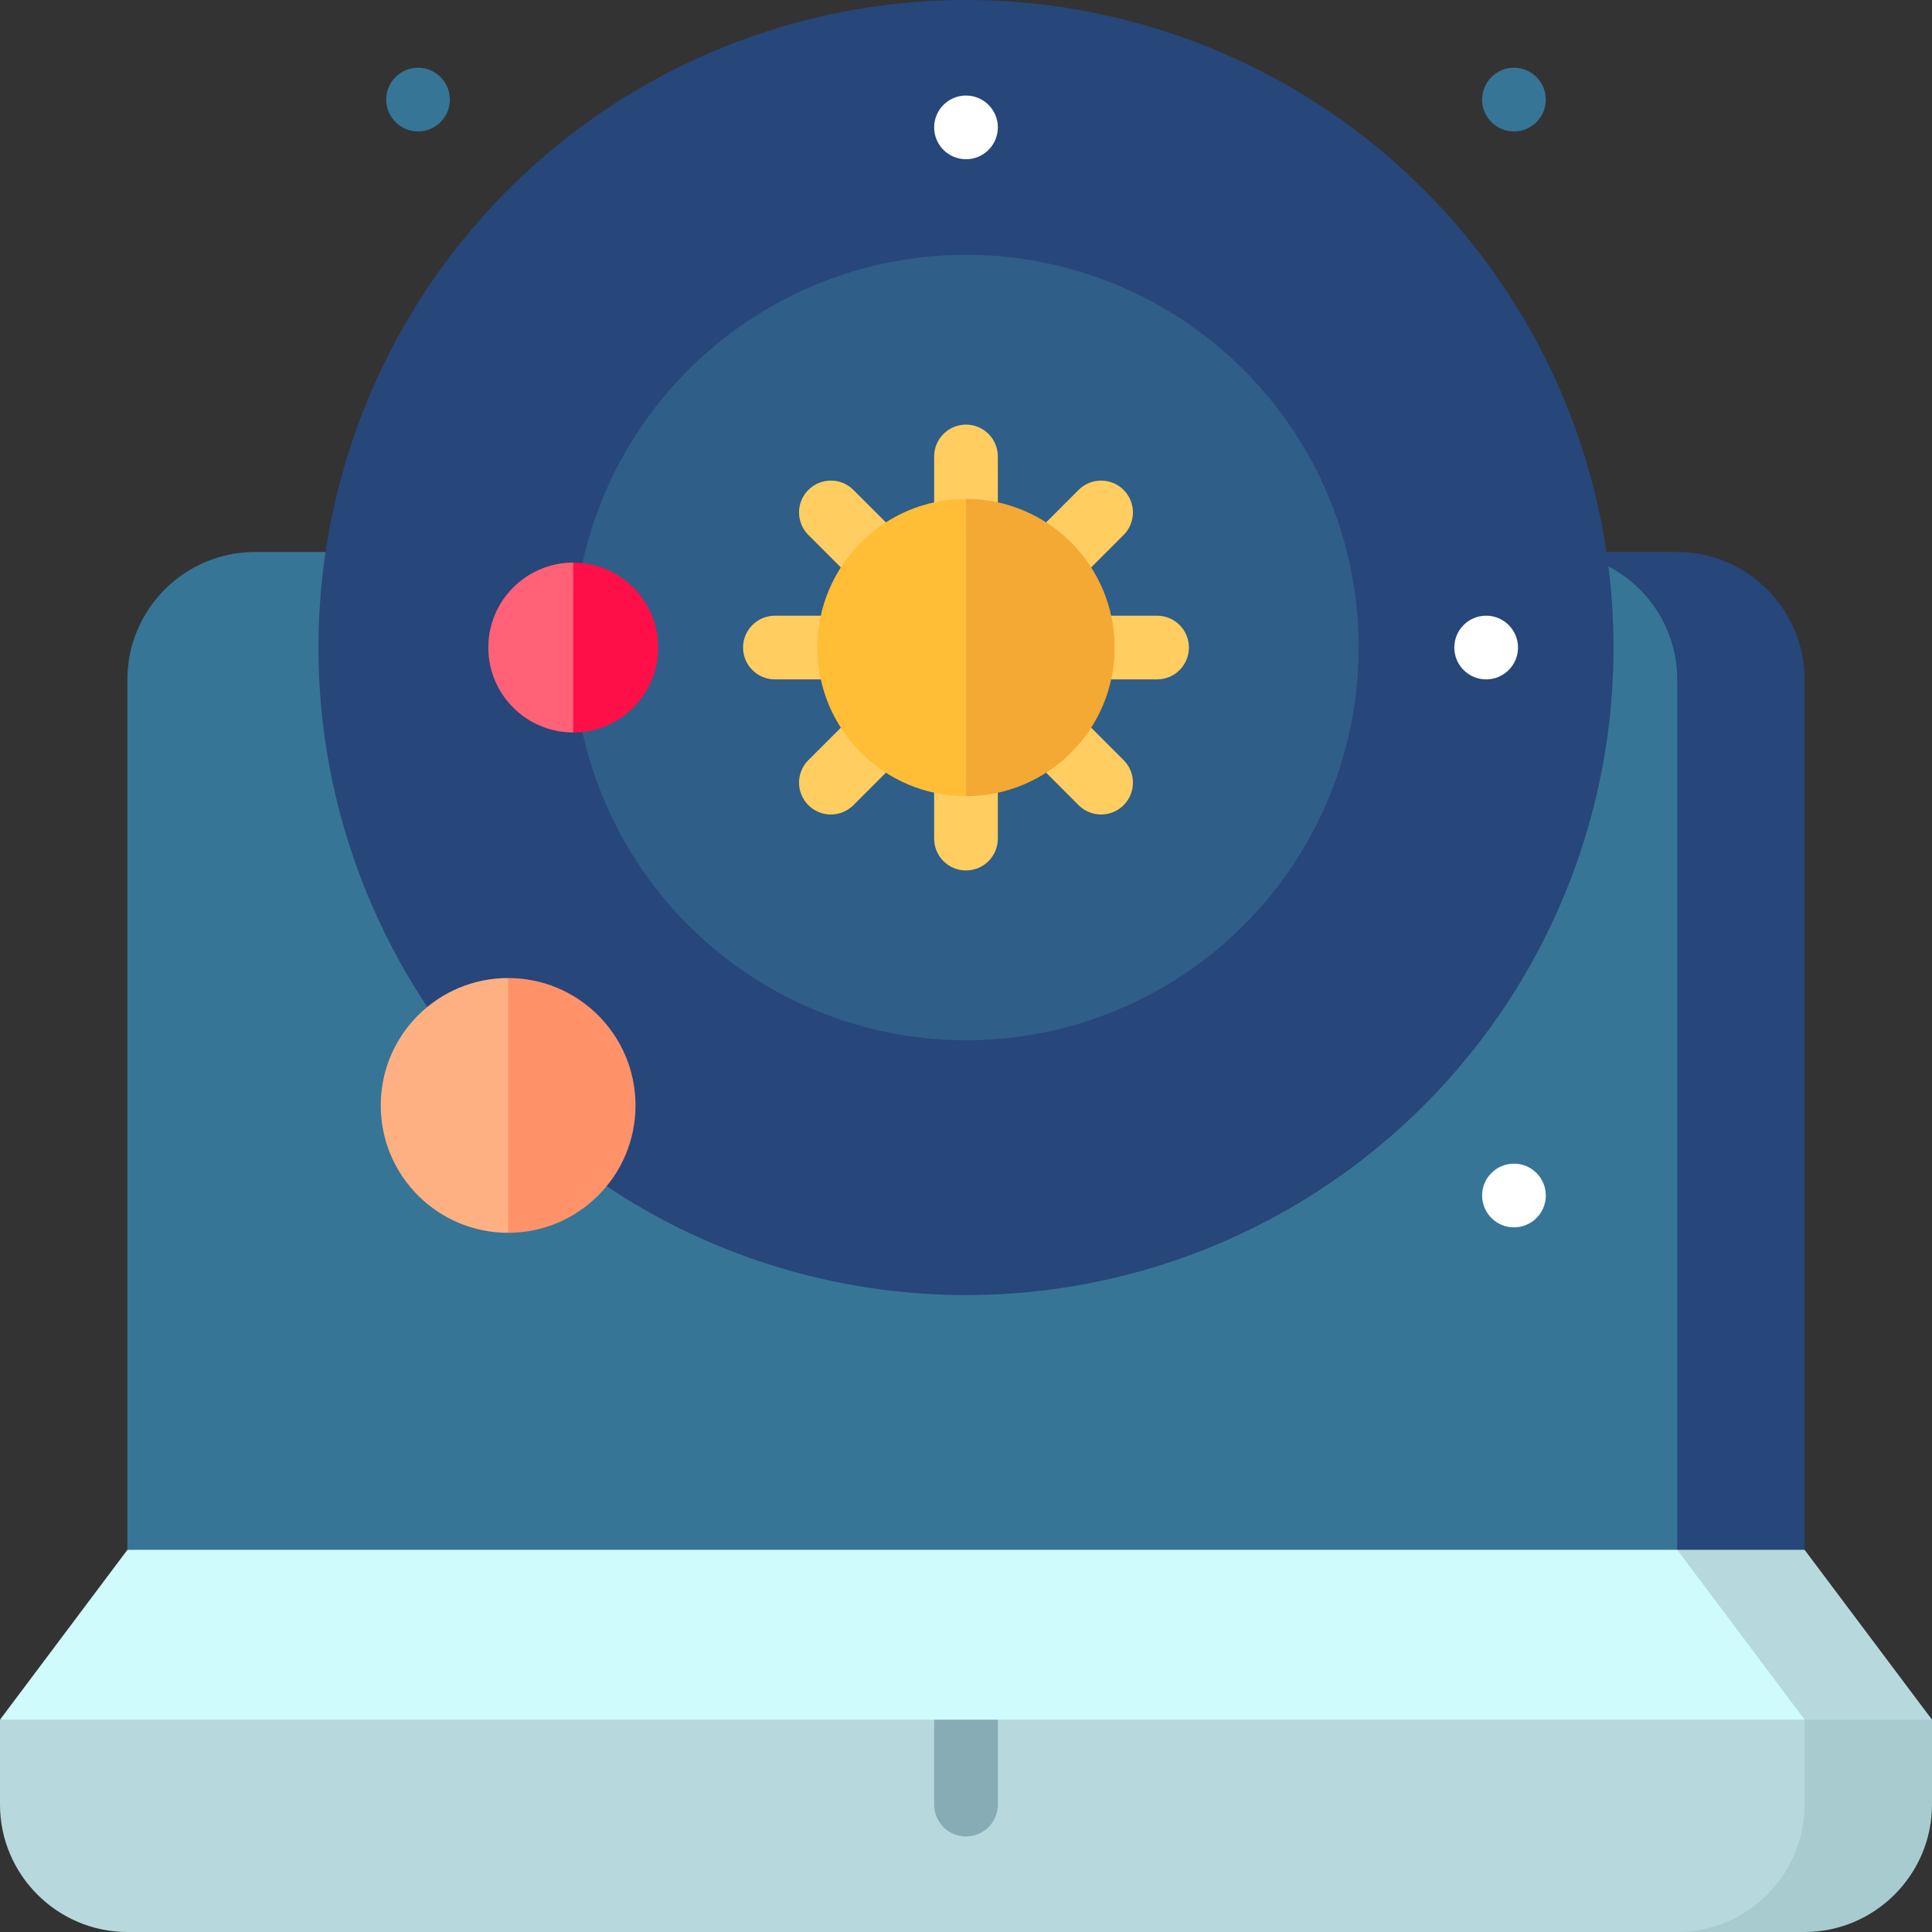 <?xml version="1.0" encoding="iso-8859-1"?>
<!-- Uploaded to: SVG Repo, www.svgrepo.com, Generator: SVG Repo Mixer Tools -->
<svg height="150px" width="150px" version="1.1" id="Layer_1" xmlns="http://www.w3.org/2000/svg" xmlns:xlink="http://www.w3.org/1999/xlink" 
	 viewBox="0 0 512 512" xml:space="preserve">
<rect x="0" y="0" width="512" height="512" fill="#333333" stroke="none"/>
<path style="fill:#27467A;" d="M444.484,146.286h-33.758l33.758,286.945l33.758-22.506V180.044
	C478.242,161.477,463.051,146.286,444.484,146.286z"/>
<path style="fill:#367596;" d="M410.725,146.286H67.516c-18.567,0-33.758,15.191-33.758,33.758v230.681l410.725,22.506V180.044
	C444.484,161.477,429.292,146.286,410.725,146.286z"/>
<path style="fill:#A7CBCF;" d="M478.242,433.231L444.484,512h33.758C496.809,512,512,496.809,512,478.242v-22.505L478.242,433.231z"
	/>
<path style="fill:#B7D9DD;" d="M478.242,478.242v-45.011L0,455.736v22.505C0,496.809,15.191,512,33.758,512h410.725
	C463.051,512,478.242,496.809,478.242,478.242z"/>
<path style="fill:#88ACB5;" d="M247.56,444.484v33.758c0,4.662,3.779,8.44,8.44,8.44c4.661,0,8.44-3.778,8.44-8.44v-33.758H247.56z"
	/>
<polygon style="fill:#B7D9DD;" points="478.242,410.725 444.484,410.725 428.179,433.231 478.242,455.736 512,455.736 "/>
<polygon style="fill:#D0FBFD;" points="33.758,410.725 0,455.736 478.242,455.736 444.484,410.725 "/>
<circle style="fill:#27467A;" cx="256" cy="171.604" r="171.604"/>
<circle style="fill:#2F5E88;" cx="256" cy="171.604" r="104.088"/>
<path style="fill:#FF9269;" d="M134.657,259.189l-13.503,33.758l13.503,33.758c18.645,0,33.758-15.114,33.758-33.758
	C168.415,274.303,153.302,259.189,134.657,259.189z"/>
<path style="fill:#FFB082;" d="M100.899,292.947c0,18.645,15.114,33.758,33.758,33.758v-67.516
	C116.014,259.189,100.899,274.303,100.899,292.947z"/>
<path style="fill:#FFCD60;" d="M306.637,163.165h-30.262l21.398-21.398c3.296-3.297,3.296-8.64,0-11.936
	c-3.297-3.295-8.64-3.295-11.936,0l-21.398,21.398v-30.262c0-4.662-3.778-8.44-8.44-8.44c-4.662,0-8.44,3.778-8.44,8.44v30.262
	l-21.398-21.398c-3.297-3.295-8.64-3.295-11.936,0c-3.296,3.297-3.296,8.64,0,11.936l21.398,21.398h-30.262
	c-4.662,0-8.44,3.778-8.44,8.44s3.778,8.44,8.44,8.44h30.262l-21.398,21.398c-3.296,3.297-3.296,8.64,0,11.936
	c1.649,1.647,3.809,2.471,5.968,2.471c2.159,0,4.32-0.824,5.968-2.471l21.397-21.398v30.262c0,4.662,3.778,8.44,8.44,8.44
	c4.662,0,8.44-3.778,8.44-8.44V191.98l21.398,21.398c1.649,1.647,3.809,2.471,5.968,2.471c2.159,0,4.32-0.824,5.968-2.471
	c3.296-3.297,3.296-8.64,0-11.936l-21.399-21.398h30.262c4.662,0,8.44-3.778,8.44-8.44S311.299,163.165,306.637,163.165z"/>
<path style="fill:#F3A933;" d="M256,132.22l-9.846,39.385L256,210.989c21.752,0,39.385-17.633,39.385-39.385
	S277.752,132.22,256,132.22z"/>
<path style="fill:#FFBE35;" d="M216.615,171.604c0,21.752,17.633,39.385,39.385,39.385V132.22
	C234.248,132.22,216.615,149.853,216.615,171.604z"/>
<path style="fill:#FF0F47;" d="M151.912,149.099l-11.253,22.505l11.253,22.505c12.43,0,22.505-10.076,22.505-22.505
	S164.342,149.099,151.912,149.099z"/>
<path style="fill:#FF6176;" d="M129.407,171.604c0,12.43,10.076,22.505,22.505,22.505v-45.011
	C139.482,149.099,129.407,159.175,129.407,171.604z"/>
<g>
	<circle style="fill:#367596;" cx="401.217" cy="26.391" r="8.44"/>
	<circle style="fill:#367596;" cx="110.783" cy="26.391" r="8.44"/>
</g>
<g>
	<circle style="fill:#FFFFFF;" cx="401.217" cy="316.821" r="8.44"/>
	<circle style="fill:#FFFFFF;" cx="393.846" cy="171.604" r="8.44"/>
	<circle style="fill:#FFFFFF;" cx="256" cy="33.758" r="8.44"/>
</g>
</svg>